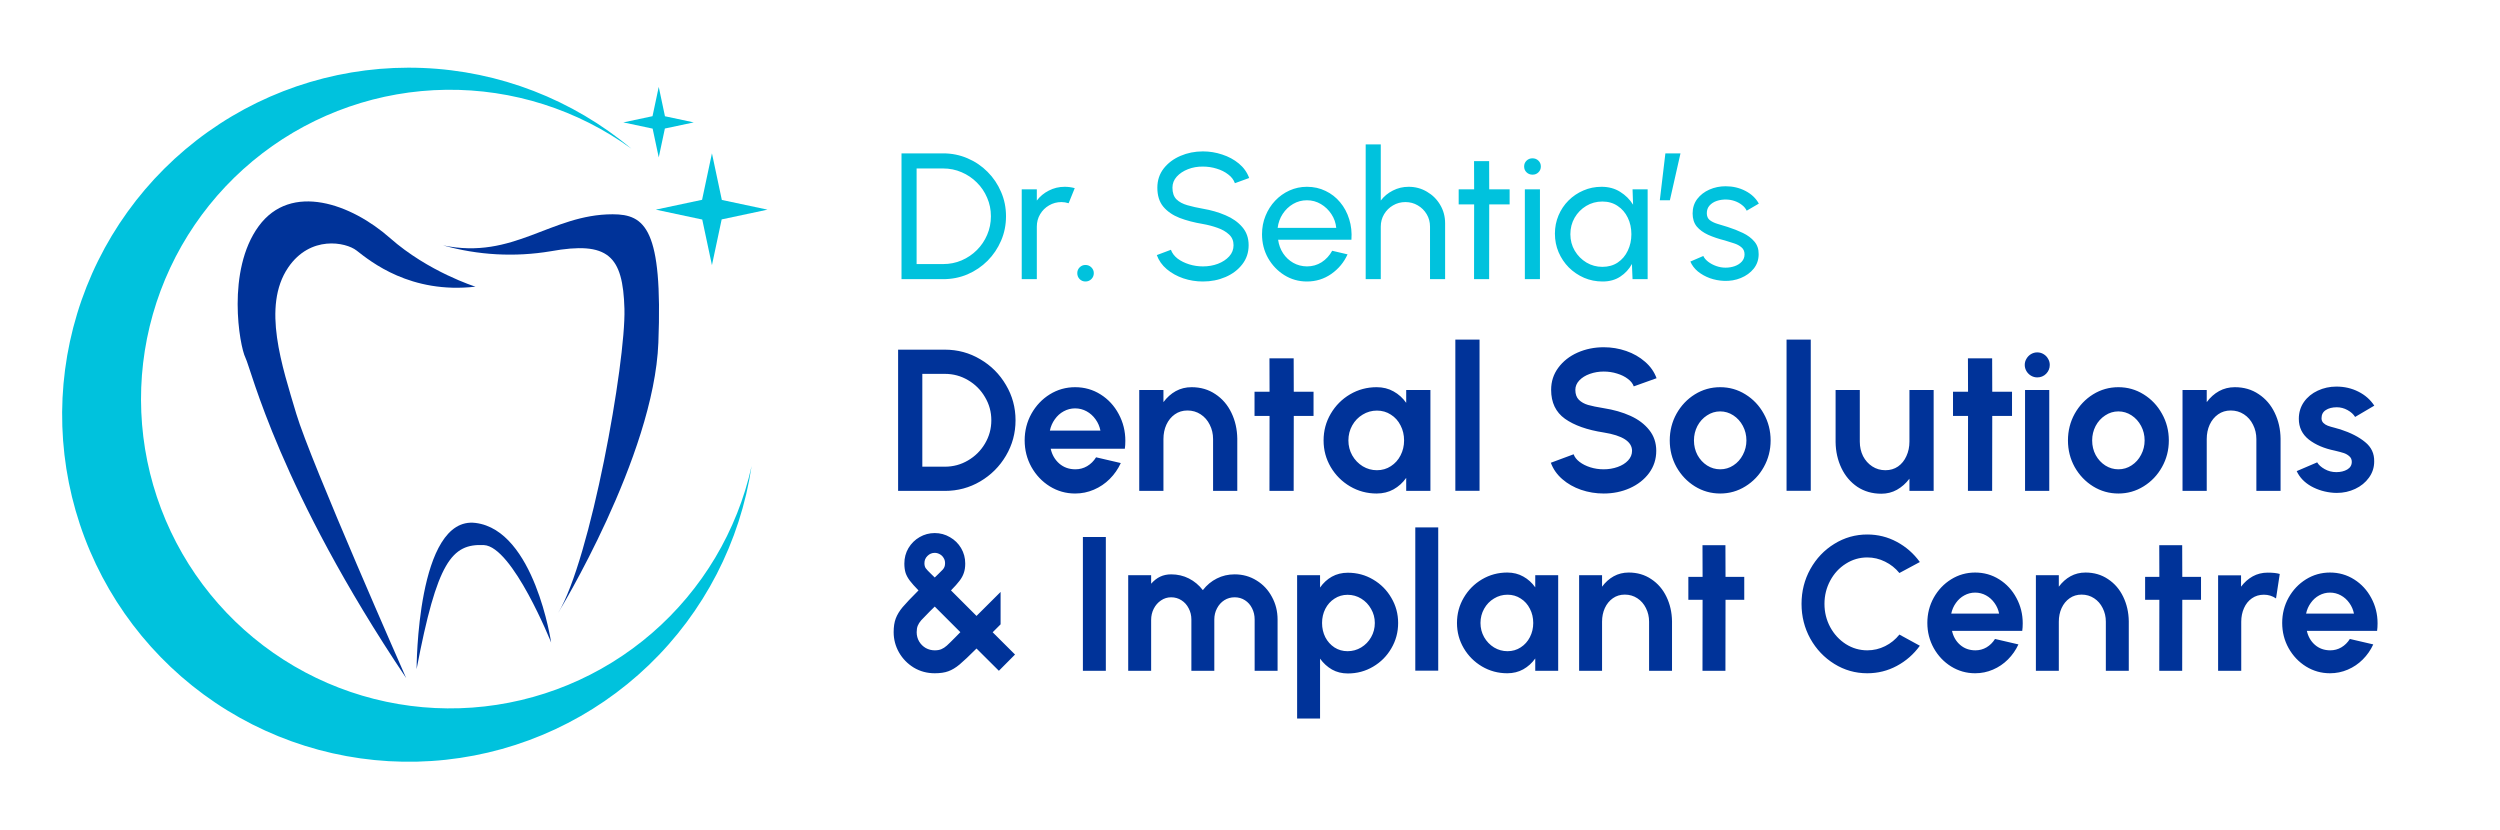 <svg width="443" height="147" viewBox="0 0 443 147" fill="none" xmlns="http://www.w3.org/2000/svg">
<path d="M159.748 49.468V27.177H167.12C168.659 27.177 170.103 27.469 171.451 28.053C172.799 28.626 173.982 29.428 175.001 30.457C176.02 31.476 176.816 32.66 177.39 34.008C177.973 35.345 178.265 36.783 178.265 38.322C178.265 39.862 177.973 41.305 177.39 42.653C176.816 43.991 176.02 45.174 175.001 46.204C173.982 47.223 172.799 48.024 171.451 48.608C170.103 49.181 168.659 49.468 167.12 49.468H159.748ZM162.423 46.793H167.12C168.288 46.793 169.381 46.575 170.4 46.14C171.43 45.694 172.332 45.084 173.107 44.309C173.882 43.534 174.487 42.637 174.922 41.618C175.368 40.589 175.59 39.49 175.59 38.322C175.59 37.155 175.368 36.062 174.922 35.043C174.487 34.013 173.876 33.111 173.091 32.336C172.316 31.561 171.419 30.956 170.4 30.521C169.381 30.075 168.288 29.852 167.12 29.852H162.423V46.793ZM181.05 49.468V33.546H183.725V35.536C184.287 34.793 184.998 34.204 185.858 33.769C186.718 33.323 187.652 33.1 188.66 33.1C189.276 33.1 189.87 33.18 190.443 33.339L189.361 36.014C188.926 35.876 188.501 35.807 188.087 35.807C187.291 35.807 186.559 36.003 185.89 36.396C185.232 36.778 184.706 37.298 184.314 37.956C183.921 38.614 183.725 39.347 183.725 40.154V49.468H181.05ZM192.341 49.882C191.938 49.882 191.593 49.738 191.306 49.452C191.031 49.165 190.893 48.815 190.893 48.401C190.893 48.008 191.031 47.668 191.306 47.382C191.593 47.095 191.938 46.952 192.341 46.952C192.755 46.952 193.106 47.095 193.392 47.382C193.679 47.668 193.822 48.008 193.822 48.401C193.822 48.815 193.679 49.165 193.392 49.452C193.106 49.738 192.755 49.882 192.341 49.882ZM213.155 49.882C211.955 49.882 210.798 49.696 209.684 49.324C208.569 48.942 207.593 48.401 206.754 47.7C205.926 47 205.337 46.166 204.987 45.201L207.487 44.261C207.699 44.856 208.092 45.376 208.665 45.822C209.249 46.257 209.933 46.596 210.719 46.84C211.504 47.085 212.316 47.207 213.155 47.207C214.11 47.207 214.996 47.053 215.814 46.745C216.641 46.427 217.31 45.986 217.82 45.423C218.329 44.861 218.584 44.203 218.584 43.449C218.584 42.674 218.318 42.043 217.788 41.555C217.257 41.056 216.578 40.663 215.75 40.376C214.922 40.079 214.057 39.851 213.155 39.692C211.616 39.437 210.236 39.076 209.015 38.609C207.805 38.131 206.844 37.468 206.133 36.619C205.433 35.77 205.082 34.65 205.082 33.259C205.082 31.965 205.454 30.834 206.197 29.868C206.951 28.902 207.943 28.154 209.174 27.623C210.405 27.093 211.732 26.827 213.155 26.827C214.333 26.827 215.474 27.013 216.578 27.384C217.692 27.745 218.674 28.276 219.523 28.977C220.372 29.677 220.983 30.532 221.354 31.54L218.823 32.463C218.61 31.858 218.212 31.338 217.629 30.903C217.055 30.457 216.376 30.118 215.591 29.884C214.816 29.64 214.004 29.518 213.155 29.518C212.21 29.507 211.329 29.661 210.512 29.98C209.694 30.298 209.031 30.738 208.521 31.301C208.012 31.864 207.757 32.516 207.757 33.259C207.757 34.151 207.991 34.836 208.458 35.313C208.935 35.78 209.583 36.131 210.4 36.364C211.217 36.598 212.136 36.805 213.155 36.985C214.598 37.229 215.936 37.617 217.167 38.147C218.398 38.667 219.385 39.363 220.128 40.233C220.882 41.103 221.259 42.175 221.259 43.449C221.259 44.744 220.882 45.875 220.128 46.84C219.385 47.806 218.398 48.555 217.167 49.086C215.936 49.616 214.598 49.882 213.155 49.882ZM231.591 49.882C230.126 49.882 228.789 49.505 227.579 48.751C226.379 47.998 225.419 46.989 224.697 45.726C223.986 44.452 223.63 43.046 223.63 41.507C223.63 40.339 223.837 39.251 224.251 38.243C224.665 37.224 225.233 36.332 225.955 35.568C226.687 34.793 227.536 34.188 228.502 33.753C229.468 33.318 230.497 33.1 231.591 33.1C232.79 33.1 233.889 33.344 234.887 33.833C235.895 34.31 236.755 34.979 237.466 35.839C238.188 36.699 238.724 37.696 239.074 38.832C239.435 39.968 239.567 41.183 239.472 42.478H226.48C226.607 43.38 226.905 44.187 227.372 44.898C227.839 45.599 228.433 46.156 229.155 46.57C229.887 46.984 230.699 47.196 231.591 47.207C232.546 47.207 233.411 46.963 234.186 46.474C234.961 45.975 235.587 45.296 236.065 44.436L238.787 45.073C238.15 46.485 237.19 47.642 235.906 48.544C234.621 49.436 233.183 49.882 231.591 49.882ZM226.4 40.376H236.781C236.696 39.485 236.41 38.673 235.921 37.94C235.433 37.197 234.812 36.603 234.059 36.157C233.305 35.711 232.482 35.488 231.591 35.488C230.699 35.488 229.882 35.706 229.139 36.141C228.396 36.576 227.78 37.166 227.292 37.908C226.814 38.641 226.517 39.464 226.4 40.376ZM256.074 39.564V49.468H253.399V40.154C253.399 39.347 253.203 38.614 252.81 37.956C252.417 37.298 251.892 36.778 251.234 36.396C250.576 36.003 249.844 35.807 249.037 35.807C248.241 35.807 247.508 36.003 246.84 36.396C246.182 36.778 245.656 37.298 245.263 37.956C244.871 38.614 244.674 39.347 244.674 40.154V49.468H241.999V25.585H244.674V35.536C245.237 34.793 245.948 34.204 246.808 33.769C247.668 33.323 248.602 33.1 249.61 33.1C250.799 33.1 251.881 33.392 252.858 33.976C253.845 34.549 254.625 35.324 255.198 36.3C255.782 37.277 256.074 38.365 256.074 39.564ZM267.506 36.221H263.891L263.875 49.468H261.201L261.217 36.221H258.478V33.546H261.217L261.201 28.547H263.875L263.891 33.546H267.506V36.221ZM270.204 33.546H272.879V49.468H270.204V33.546ZM271.574 30.951C271.149 30.951 270.793 30.813 270.507 30.537C270.22 30.261 270.077 29.916 270.077 29.502C270.077 29.088 270.22 28.743 270.507 28.467C270.793 28.191 271.144 28.053 271.558 28.053C271.972 28.053 272.322 28.191 272.608 28.467C272.895 28.743 273.038 29.088 273.038 29.502C273.038 29.916 272.895 30.261 272.608 30.537C272.332 30.813 271.987 30.951 271.574 30.951ZM289.287 33.546H291.962V49.468H289.287L289.175 46.777C288.676 47.7 287.986 48.449 287.106 49.022C286.235 49.595 285.195 49.882 283.985 49.882C282.817 49.882 281.724 49.664 280.705 49.229C279.686 48.783 278.784 48.173 277.998 47.398C277.224 46.612 276.619 45.71 276.183 44.691C275.748 43.672 275.531 42.574 275.531 41.395C275.531 40.26 275.743 39.188 276.167 38.179C276.592 37.171 277.181 36.29 277.935 35.536C278.699 34.772 279.58 34.178 280.578 33.753C281.575 33.318 282.647 33.1 283.794 33.1C285.046 33.1 286.145 33.397 287.09 33.992C288.034 34.576 288.798 35.334 289.382 36.269L289.287 33.546ZM283.937 47.286C284.988 47.286 285.895 47.032 286.66 46.522C287.435 46.002 288.029 45.301 288.443 44.42C288.867 43.539 289.08 42.568 289.08 41.507C289.08 40.424 288.867 39.448 288.443 38.577C288.018 37.696 287.419 37.001 286.644 36.492C285.88 35.971 284.977 35.711 283.937 35.711C282.886 35.711 281.931 35.971 281.071 36.492C280.211 37.012 279.527 37.712 279.017 38.593C278.518 39.464 278.269 40.435 278.269 41.507C278.269 42.579 278.529 43.555 279.049 44.436C279.569 45.307 280.259 46.002 281.119 46.522C281.979 47.032 282.918 47.286 283.937 47.286ZM294.119 35.488L295.106 27.177H297.781L295.902 35.488H294.119ZM305.504 49.77C304.644 49.738 303.806 49.579 302.988 49.292C302.182 48.995 301.471 48.597 300.855 48.098C300.25 47.589 299.809 47.005 299.534 46.347L301.826 45.36C301.985 45.721 302.272 46.06 302.686 46.379C303.1 46.697 303.578 46.952 304.119 47.143C304.66 47.334 305.207 47.43 305.759 47.43C306.343 47.43 306.889 47.339 307.399 47.159C307.908 46.978 308.322 46.713 308.641 46.363C308.97 46.002 309.134 45.572 309.134 45.073C309.134 44.542 308.954 44.129 308.593 43.831C308.243 43.523 307.797 43.285 307.255 43.115C306.725 42.934 306.183 42.765 305.631 42.605C304.538 42.329 303.562 42 302.702 41.618C301.842 41.225 301.163 40.732 300.664 40.138C300.176 39.532 299.932 38.763 299.932 37.829C299.932 36.842 300.202 35.987 300.744 35.266C301.296 34.544 302.017 33.986 302.909 33.594C303.8 33.201 304.756 33.005 305.775 33.005C307.059 33.005 308.232 33.281 309.293 33.833C310.355 34.385 311.146 35.133 311.666 36.078L309.516 37.335C309.336 36.953 309.06 36.619 308.688 36.332C308.317 36.035 307.892 35.802 307.415 35.632C306.937 35.462 306.449 35.372 305.95 35.361C305.334 35.34 304.756 35.419 304.214 35.6C303.684 35.78 303.254 36.056 302.925 36.428C302.606 36.789 302.447 37.24 302.447 37.781C302.447 38.312 302.617 38.715 302.957 38.991C303.307 39.267 303.758 39.49 304.31 39.66C304.873 39.819 305.483 40.005 306.141 40.217C307.107 40.525 308.009 40.88 308.848 41.284C309.686 41.687 310.36 42.191 310.87 42.796C311.39 43.401 311.645 44.15 311.634 45.041C311.634 46.018 311.342 46.872 310.758 47.605C310.174 48.327 309.415 48.879 308.481 49.261C307.558 49.643 306.566 49.812 305.504 49.77Z" fill="#00C2DD"/>
<path d="M167.44 61.96C169.704 61.96 171.789 62.526 173.696 63.658C175.615 64.779 177.134 66.298 178.255 68.217C179.387 70.124 179.953 72.209 179.953 74.473C179.953 76.738 179.387 78.829 178.255 80.748C177.134 82.655 175.615 84.174 173.696 85.306C171.789 86.427 169.704 86.987 167.44 86.987H159.145V61.96H167.44ZM167.44 82.696C168.917 82.696 170.282 82.327 171.533 81.588C172.797 80.849 173.798 79.854 174.536 78.603C175.287 77.34 175.663 75.963 175.663 74.473C175.663 72.984 175.287 71.613 174.536 70.362C173.798 69.099 172.797 68.098 171.533 67.359C170.282 66.62 168.917 66.25 167.44 66.25H163.435V82.696H167.44ZM190.508 87.451C188.887 87.451 187.391 87.028 186.021 86.182C184.662 85.336 183.578 84.192 182.768 82.75C181.969 81.308 181.57 79.735 181.57 78.031C181.57 76.326 181.969 74.753 182.768 73.311C183.578 71.869 184.662 70.725 186.021 69.879C187.391 69.033 188.887 68.61 190.508 68.61C192.164 68.61 193.672 69.039 195.031 69.897C196.389 70.755 197.456 71.911 198.23 73.365C199.017 74.819 199.41 76.398 199.41 78.102C199.41 78.638 199.38 79.109 199.321 79.514H186.182C186.42 80.587 186.927 81.463 187.701 82.142C188.488 82.822 189.441 83.161 190.562 83.161C191.312 83.161 192.004 82.976 192.635 82.607C193.279 82.226 193.809 81.701 194.226 81.034L198.606 82.053C198.117 83.114 197.462 84.055 196.639 84.877C195.829 85.688 194.893 86.319 193.833 86.772C192.784 87.225 191.676 87.451 190.508 87.451ZM194.995 76.297C194.852 75.57 194.566 74.908 194.137 74.312C193.708 73.705 193.177 73.228 192.546 72.882C191.914 72.537 191.235 72.364 190.508 72.364C189.793 72.364 189.12 72.537 188.488 72.882C187.868 73.216 187.344 73.687 186.915 74.295C186.486 74.891 186.194 75.558 186.039 76.297H194.995ZM214.957 86.987V77.798C214.957 76.881 214.76 76.035 214.367 75.26C213.986 74.485 213.45 73.872 212.758 73.419C212.067 72.966 211.287 72.739 210.417 72.739C209.57 72.739 208.826 72.966 208.182 73.419C207.538 73.872 207.038 74.485 206.68 75.26C206.335 76.023 206.162 76.869 206.162 77.798V86.987H201.872V69.111H206.162V71.256C206.782 70.421 207.509 69.772 208.343 69.307C209.189 68.842 210.125 68.61 211.149 68.61C212.746 68.61 214.153 69.021 215.368 69.844C216.596 70.654 217.543 71.756 218.211 73.151C218.878 74.533 219.223 76.058 219.247 77.727V86.987H214.957ZM229.256 73.705L229.238 86.987H224.948L224.965 73.705H222.302V69.414H224.965L224.948 63.498H229.238L229.256 69.414H232.759V73.705H229.256ZM253.47 86.987H249.179V84.681C248.572 85.539 247.821 86.218 246.927 86.719C246.045 87.207 245.05 87.451 243.942 87.451C242.238 87.451 240.664 87.028 239.222 86.182C237.792 85.336 236.654 84.198 235.808 82.768C234.962 81.326 234.539 79.753 234.539 78.049C234.539 76.332 234.962 74.753 235.808 73.311C236.654 71.869 237.792 70.725 239.222 69.879C240.664 69.033 242.238 68.61 243.942 68.61C245.062 68.61 246.063 68.86 246.945 69.361C247.827 69.849 248.572 70.523 249.179 71.381V69.111H253.47V86.987ZM243.995 83.322C244.913 83.322 245.735 83.084 246.462 82.607C247.201 82.13 247.773 81.493 248.178 80.694C248.595 79.884 248.804 79.002 248.804 78.049C248.804 77.071 248.595 76.183 248.178 75.385C247.773 74.575 247.201 73.937 246.462 73.472C245.735 72.996 244.913 72.757 243.995 72.757C243.078 72.757 242.232 72.996 241.457 73.472C240.682 73.937 240.069 74.575 239.616 75.385C239.163 76.195 238.936 77.083 238.936 78.049C238.936 79.002 239.163 79.884 239.616 80.694C240.081 81.505 240.7 82.148 241.475 82.625C242.249 83.09 243.09 83.322 243.995 83.322ZM257.886 60.172H262.176V86.969H257.886V60.172ZM284.175 87.451C282.78 87.451 281.44 87.231 280.153 86.79C278.877 86.349 277.769 85.717 276.828 84.895C275.886 84.073 275.213 83.108 274.808 81.999L278.848 80.498C279.014 80.986 279.36 81.433 279.884 81.838C280.409 82.243 281.046 82.565 281.797 82.804C282.548 83.042 283.34 83.161 284.175 83.161C285.045 83.161 285.867 83.024 286.642 82.75C287.416 82.476 288.036 82.089 288.501 81.588C288.965 81.088 289.198 80.522 289.198 79.89C289.198 78.257 287.523 77.173 284.175 76.636C281.243 76.183 278.955 75.373 277.31 74.205C275.678 73.037 274.861 71.327 274.861 69.075C274.861 67.609 275.284 66.304 276.13 65.16C276.988 64.004 278.127 63.11 279.545 62.478C280.975 61.847 282.518 61.531 284.175 61.531C285.557 61.531 286.886 61.752 288.161 62.193C289.436 62.633 290.55 63.271 291.504 64.105C292.457 64.928 293.137 65.899 293.542 67.019L289.502 68.467C289.335 67.978 288.989 67.537 288.465 67.144C287.941 66.739 287.303 66.423 286.552 66.197C285.801 65.958 285.009 65.839 284.175 65.839C283.317 65.839 282.5 65.976 281.726 66.25C280.951 66.525 280.325 66.912 279.849 67.412C279.384 67.913 279.151 68.467 279.151 69.075C279.151 69.838 279.36 70.427 279.777 70.844C280.206 71.262 280.748 71.566 281.404 71.756C282.071 71.947 282.995 72.138 284.175 72.328C285.938 72.602 287.517 73.055 288.912 73.687C290.306 74.319 291.414 75.153 292.237 76.189C293.071 77.226 293.488 78.46 293.488 79.89C293.488 81.356 293.065 82.667 292.219 83.823C291.373 84.967 290.235 85.86 288.805 86.504C287.386 87.136 285.843 87.451 284.175 87.451ZM304.817 87.451C303.196 87.451 301.701 87.028 300.33 86.182C298.972 85.336 297.887 84.198 297.077 82.768C296.278 81.326 295.879 79.753 295.879 78.049C295.879 76.332 296.278 74.753 297.077 73.311C297.887 71.869 298.972 70.725 300.33 69.879C301.701 69.033 303.196 68.61 304.817 68.61C306.438 68.61 307.928 69.033 309.286 69.879C310.657 70.725 311.741 71.869 312.54 73.311C313.35 74.753 313.755 76.332 313.755 78.049C313.755 79.753 313.35 81.326 312.54 82.768C311.741 84.198 310.657 85.336 309.286 86.182C307.928 87.028 306.438 87.451 304.817 87.451ZM304.817 83.161C305.675 83.161 306.456 82.929 307.159 82.464C307.874 81.999 308.434 81.374 308.839 80.587C309.256 79.8 309.465 78.954 309.465 78.049C309.465 77.119 309.256 76.261 308.839 75.474C308.422 74.688 307.856 74.062 307.141 73.597C306.426 73.133 305.651 72.9 304.817 72.9C303.971 72.9 303.19 73.139 302.475 73.615C301.76 74.08 301.194 74.706 300.777 75.492C300.372 76.279 300.169 77.131 300.169 78.049C300.169 78.99 300.378 79.854 300.795 80.641C301.224 81.415 301.79 82.029 302.493 82.482C303.208 82.935 303.983 83.161 304.817 83.161ZM316.577 60.172H320.867V86.969H316.577V60.172ZM329.557 69.111V78.263C329.557 79.193 329.748 80.045 330.129 80.819C330.523 81.582 331.065 82.19 331.756 82.643C332.447 83.096 333.228 83.322 334.098 83.322C334.944 83.322 335.689 83.102 336.332 82.661C336.976 82.208 337.47 81.594 337.816 80.819C338.174 80.045 338.352 79.193 338.352 78.263V69.111H342.643V86.987H338.352V84.824C337.721 85.658 336.982 86.313 336.136 86.79C335.301 87.255 334.378 87.487 333.365 87.487C331.768 87.487 330.356 87.082 329.128 86.272C327.913 85.449 326.971 84.341 326.304 82.947C325.636 81.552 325.291 80.015 325.267 78.335V69.111H329.557ZM353.027 73.705L353.009 86.987H348.718L348.736 73.705H346.073V69.414H348.736L348.718 63.498H353.009L353.027 69.414H356.53V73.705H353.027ZM361.001 66.876C360.608 66.876 360.239 66.775 359.893 66.572C359.559 66.37 359.291 66.101 359.089 65.768C358.886 65.422 358.785 65.053 358.785 64.659C358.785 64.266 358.886 63.903 359.089 63.569C359.291 63.223 359.559 62.949 359.893 62.747C360.239 62.544 360.608 62.443 361.001 62.443C361.407 62.443 361.776 62.544 362.11 62.747C362.455 62.949 362.723 63.223 362.914 63.569C363.117 63.903 363.218 64.266 363.218 64.659C363.218 65.267 363.003 65.792 362.574 66.233C362.145 66.662 361.621 66.876 361.001 66.876ZM363.129 69.111V86.987H358.838V69.111H363.129ZM375.379 87.451C373.758 87.451 372.262 87.028 370.892 86.182C369.533 85.336 368.449 84.198 367.638 82.768C366.84 81.326 366.441 79.753 366.441 78.049C366.441 76.332 366.84 74.753 367.638 73.311C368.449 71.869 369.533 70.725 370.892 69.879C372.262 69.033 373.758 68.61 375.379 68.61C376.999 68.61 378.489 69.033 379.848 69.879C381.218 70.725 382.303 71.869 383.101 73.311C383.912 74.753 384.317 76.332 384.317 78.049C384.317 79.753 383.912 81.326 383.101 82.768C382.303 84.198 381.218 85.336 379.848 86.182C378.489 87.028 376.999 87.451 375.379 87.451ZM375.379 83.161C376.237 83.161 377.017 82.929 377.72 82.464C378.436 81.999 378.996 81.374 379.401 80.587C379.818 79.8 380.027 78.954 380.027 78.049C380.027 77.119 379.818 76.261 379.401 75.474C378.984 74.688 378.418 74.062 377.703 73.597C376.988 73.133 376.213 72.9 375.379 72.9C374.533 72.9 373.752 73.139 373.037 73.615C372.322 74.08 371.756 74.706 371.339 75.492C370.934 76.279 370.731 77.131 370.731 78.049C370.731 78.99 370.939 79.854 371.357 80.641C371.786 81.415 372.352 82.029 373.055 82.482C373.77 82.935 374.545 83.161 375.379 83.161ZM399.828 86.987V77.798C399.828 76.881 399.631 76.035 399.238 75.26C398.857 74.485 398.32 73.872 397.629 73.419C396.938 72.966 396.157 72.739 395.287 72.739C394.441 72.739 393.696 72.966 393.053 73.419C392.409 73.872 391.909 74.485 391.551 75.26C391.206 76.023 391.033 76.869 391.033 77.798V86.987H386.743V69.111H391.033V71.256C391.653 70.421 392.38 69.772 393.214 69.307C394.06 68.842 394.995 68.61 396.02 68.61C397.617 68.61 399.023 69.021 400.239 69.844C401.467 70.654 402.414 71.756 403.081 73.151C403.749 74.533 404.094 76.058 404.118 77.727V86.987H399.828ZM413.519 87.326C412.065 87.219 410.736 86.832 409.532 86.164C408.341 85.485 407.489 84.591 406.976 83.483L410.605 81.928C410.855 82.369 411.296 82.768 411.928 83.125C412.559 83.483 413.245 83.662 413.984 83.662C414.746 83.662 415.396 83.507 415.932 83.197C416.468 82.875 416.736 82.422 416.736 81.838C416.736 81.421 416.587 81.088 416.29 80.837C416.004 80.587 415.682 80.402 415.324 80.283C414.967 80.164 414.436 80.021 413.733 79.854C411.85 79.473 410.313 78.817 409.121 77.888C407.941 76.946 407.351 75.725 407.351 74.223C407.351 73.091 407.655 72.09 408.263 71.22C408.883 70.35 409.699 69.683 410.712 69.218C411.737 68.741 412.833 68.503 414.001 68.503C415.42 68.503 416.719 68.801 417.898 69.397C419.09 69.992 420.032 70.821 420.723 71.881L417.326 73.883C417.04 73.407 416.593 73.002 415.986 72.668C415.378 72.334 414.746 72.167 414.091 72.167C413.28 72.167 412.625 72.334 412.124 72.668C411.624 72.99 411.374 73.472 411.374 74.116C411.374 74.45 411.481 74.724 411.695 74.938C411.91 75.153 412.172 75.32 412.482 75.439C412.804 75.558 413.227 75.683 413.751 75.814C413.846 75.838 413.989 75.88 414.18 75.939C414.383 75.987 414.556 76.035 414.699 76.082C416.534 76.678 418 77.429 419.096 78.335C420.204 79.228 420.741 80.378 420.705 81.785C420.705 82.833 420.395 83.787 419.775 84.645C419.168 85.491 418.357 86.152 417.344 86.629C416.331 87.106 415.247 87.344 414.091 87.344C413.841 87.344 413.65 87.338 413.519 87.326Z" fill="#003399"/>
<g clip-path="url(#clip0_102_27)">
<path d="M133.184 82.584C131.174 96.039 124.764 108.446 114.959 117.865C105.153 127.283 92.505 133.18 78.994 134.632C65.483 136.085 51.873 133.012 40.293 125.893C28.713 118.774 19.818 108.012 15.001 95.292C10.183 82.571 9.714 68.61 13.668 55.595C17.622 42.579 25.775 31.244 36.851 23.363C47.927 15.481 61.301 11.5 74.878 12.041C88.456 12.582 101.471 17.616 111.886 26.353C102.348 19.425 90.832 15.762 79.048 15.91C67.265 16.058 55.844 20.009 46.482 27.175C37.121 34.341 30.319 44.34 27.087 55.686C23.855 67.031 24.367 79.118 28.545 90.15C32.723 101.181 40.345 110.569 50.278 116.917C60.211 123.265 71.925 126.235 83.679 125.385C95.432 124.535 106.599 119.911 115.517 112.2C124.436 104.489 130.632 94.103 133.184 82.584V82.584Z" fill="#00C2DD"/>
<path d="M78.503 43.477C84.708 45.231 91.224 45.589 97.583 44.522C107.776 42.69 110.388 45.305 110.651 54.727C110.913 64.149 104.639 99.208 98.889 108.634C98.889 108.634 115.876 80.897 116.662 60.733C117.449 40.569 114.316 37.97 108.558 37.97C97.583 37.979 91.051 46.093 78.503 43.477Z" fill="#003399"/>
<path d="M84.253 50.799C84.253 50.799 75.903 48.184 69.096 42.169C62.29 36.154 51.585 32.227 45.835 40.086C40.086 47.946 42.44 61.279 43.485 63.374C44.529 65.469 49.496 86.658 71.971 120.151C71.971 120.151 54.984 81.689 52.5 73.317C50.017 64.945 46.364 54.319 51.065 47.405C54.984 41.648 61.27 42.902 63.184 44.393C65.697 46.355 72.753 52.111 84.253 50.799Z" fill="#003399"/>
<path d="M73.822 118.568C73.822 118.568 73.822 91.356 84.273 92.664C94.724 93.972 97.662 113.857 97.662 113.857C97.662 113.857 90.847 96.825 85.742 96.588C80.063 96.33 77.459 99.47 73.822 118.568Z" fill="#003399"/>
<path d="M136 37.15L127.879 38.878L126.156 46.988L124.438 38.903L116.205 37.15L124.409 35.405L126.156 27.17L127.908 35.43L136 37.15Z" fill="#00C2DD"/>
<path d="M122.932 21.688L117.815 22.776L116.729 27.89L115.647 22.792L110.455 21.688L115.626 20.589L116.729 15.399L117.831 20.601L122.932 21.688Z" fill="#00C2DD"/>
</g>
<path d="M165.637 119.303C164.282 119.303 163.046 118.97 161.928 118.304C160.822 117.626 159.947 116.729 159.303 115.611C158.671 114.493 158.355 113.297 158.355 112.021C158.355 111.061 158.479 110.254 158.727 109.599C158.976 108.933 159.382 108.261 159.947 107.584C160.523 106.906 161.46 105.919 162.758 104.62C162.092 103.943 161.584 103.373 161.234 102.91C160.884 102.447 160.63 101.984 160.472 101.521C160.325 101.047 160.252 100.494 160.252 99.861C160.252 98.857 160.494 97.942 160.98 97.118C161.477 96.294 162.137 95.644 162.961 95.17C163.785 94.696 164.677 94.459 165.637 94.459C166.608 94.459 167.505 94.702 168.33 95.187C169.165 95.662 169.826 96.311 170.311 97.135C170.797 97.959 171.039 98.868 171.039 99.861C171.039 100.505 170.955 101.064 170.785 101.538C170.627 102.012 170.373 102.475 170.023 102.927C169.684 103.378 169.182 103.943 168.516 104.62L173.038 109.142L177.305 104.891V110.632L175.9 112.038L179.863 115.984L177.001 118.863L173.038 114.917C171.728 116.227 170.729 117.169 170.04 117.745C169.363 118.31 168.697 118.71 168.042 118.947C167.398 119.185 166.597 119.303 165.637 119.303ZM166.281 101.707C166.653 101.346 166.913 101.086 167.06 100.928C167.206 100.759 167.308 100.595 167.364 100.437C167.432 100.268 167.466 100.053 167.466 99.794C167.466 99.432 167.376 99.116 167.195 98.845C167.026 98.563 166.8 98.349 166.518 98.202C166.235 98.044 165.942 97.965 165.637 97.965C165.14 97.965 164.711 98.145 164.35 98.507C163.989 98.857 163.808 99.286 163.808 99.794C163.808 100.155 163.881 100.449 164.028 100.674C164.186 100.9 164.519 101.256 165.027 101.741L165.637 102.334L166.281 101.707ZM165.637 115.239C166.1 115.239 166.489 115.171 166.806 115.035C167.133 114.9 167.455 114.691 167.771 114.409C168.098 114.115 168.606 113.618 169.295 112.918L170.176 112.021L165.637 107.482L164.739 108.363C164.028 109.074 163.526 109.594 163.232 109.921C162.95 110.248 162.747 110.57 162.622 110.886C162.498 111.191 162.436 111.575 162.436 112.038C162.436 112.636 162.583 113.184 162.877 113.681C163.17 114.166 163.56 114.55 164.045 114.832C164.542 115.103 165.072 115.239 165.637 115.239ZM191.889 95.153H195.954V118.863H191.889V95.153ZM203.982 101.928V103.435C204.49 102.859 205.026 102.441 205.591 102.182C206.167 101.911 206.81 101.775 207.522 101.775C208.662 101.775 209.712 102.018 210.671 102.503C211.631 102.989 212.455 103.677 213.144 104.569C213.844 103.666 214.674 102.978 215.633 102.503C216.593 102.018 217.643 101.775 218.783 101.775C220.206 101.775 221.499 102.136 222.662 102.859C223.825 103.57 224.733 104.541 225.388 105.772C226.054 106.991 226.387 108.323 226.387 109.769V118.863H222.323V109.769C222.323 109.046 222.17 108.385 221.866 107.787C221.572 107.189 221.154 106.715 220.612 106.365C220.071 106.015 219.461 105.84 218.783 105.84C218.106 105.84 217.491 106.015 216.938 106.365C216.396 106.715 215.967 107.194 215.65 107.804C215.334 108.402 215.176 109.057 215.176 109.769V118.863H211.112V109.769C211.112 109.057 210.954 108.402 210.638 107.804C210.333 107.194 209.904 106.715 209.351 106.365C208.809 106.015 208.199 105.84 207.522 105.84C206.867 105.84 206.268 106.026 205.726 106.398C205.184 106.76 204.755 107.251 204.439 107.872C204.134 108.481 203.982 109.142 203.982 109.853V118.863H199.918V101.928H203.982ZM229.849 101.928H233.914V104.112C234.49 103.288 235.19 102.644 236.014 102.182C236.849 101.719 237.792 101.487 238.842 101.487C240.468 101.487 241.958 101.888 243.313 102.69C244.679 103.491 245.757 104.575 246.547 105.941C247.349 107.296 247.75 108.781 247.75 110.395C247.75 112.021 247.349 113.517 246.547 114.883C245.757 116.249 244.679 117.333 243.313 118.135C241.958 118.936 240.468 119.337 238.842 119.337C237.792 119.337 236.855 119.106 236.031 118.643C235.206 118.168 234.501 117.525 233.914 116.712V127.33H229.849V101.928ZM238.791 105.399C237.933 105.399 237.16 105.625 236.471 106.077C235.782 106.517 235.24 107.121 234.845 107.889C234.461 108.645 234.269 109.481 234.269 110.395C234.269 111.31 234.461 112.151 234.845 112.918C235.24 113.675 235.782 114.279 236.471 114.731C237.16 115.171 237.933 115.391 238.791 115.391C239.66 115.391 240.462 115.171 241.196 114.731C241.941 114.279 242.528 113.675 242.957 112.918C243.397 112.151 243.618 111.31 243.618 110.395C243.618 109.492 243.397 108.662 242.957 107.906C242.528 107.138 241.947 106.528 241.213 106.077C240.479 105.625 239.672 105.399 238.791 105.399ZM250.79 93.46H254.854V118.846H250.79V93.46ZM276.111 118.863H272.046V116.678C271.47 117.491 270.759 118.135 269.912 118.609C269.077 119.072 268.134 119.303 267.084 119.303C265.47 119.303 263.979 118.902 262.613 118.101C261.258 117.299 260.18 116.221 259.379 114.866C258.577 113.5 258.176 112.01 258.176 110.395C258.176 108.769 258.577 107.273 259.379 105.907C260.18 104.541 261.258 103.457 262.613 102.656C263.979 101.854 265.47 101.453 267.084 101.453C268.145 101.453 269.094 101.69 269.929 102.165C270.765 102.628 271.47 103.265 272.046 104.078V101.928H276.111V118.863ZM267.135 115.391C268.004 115.391 268.783 115.165 269.472 114.714C270.172 114.262 270.714 113.658 271.098 112.902C271.493 112.134 271.69 111.298 271.69 110.395C271.69 109.469 271.493 108.628 271.098 107.872C270.714 107.104 270.172 106.5 269.472 106.06C268.783 105.608 268.004 105.382 267.135 105.382C266.266 105.382 265.464 105.608 264.73 106.06C263.996 106.5 263.415 107.104 262.986 107.872C262.557 108.64 262.342 109.481 262.342 110.395C262.342 111.298 262.557 112.134 262.986 112.902C263.426 113.669 264.013 114.279 264.747 114.731C265.481 115.171 266.277 115.391 267.135 115.391ZM292.217 118.863V110.158C292.217 109.289 292.03 108.487 291.658 107.753C291.297 107.019 290.789 106.438 290.134 106.009C289.479 105.58 288.739 105.365 287.915 105.365C287.114 105.365 286.408 105.58 285.798 106.009C285.189 106.438 284.714 107.019 284.376 107.753C284.048 108.476 283.885 109.277 283.885 110.158V118.863H279.82V101.928H283.885V103.96C284.472 103.169 285.16 102.554 285.951 102.114C286.752 101.673 287.639 101.453 288.61 101.453C290.122 101.453 291.455 101.843 292.606 102.622C293.769 103.39 294.667 104.434 295.299 105.755C295.931 107.065 296.259 108.51 296.281 110.09V118.863H292.217ZM305.763 106.28L305.746 118.863H301.681L301.698 106.28H299.175V102.215H301.698L301.681 96.61H305.746L305.763 102.215H309.082V106.28H305.763ZM330.883 119.303C328.772 119.303 326.824 118.75 325.04 117.643C323.257 116.537 321.84 115.047 320.79 113.173C319.751 111.287 319.232 109.232 319.232 107.008C319.232 104.773 319.751 102.718 320.79 100.844C321.84 98.958 323.257 97.468 325.04 96.373C326.824 95.266 328.772 94.713 330.883 94.713C332.757 94.713 334.502 95.148 336.116 96.017C337.742 96.886 339.102 98.078 340.197 99.591L336.573 101.538C335.873 100.68 335.027 100.008 334.033 99.523C333.04 99.026 331.99 98.778 330.883 98.778C329.506 98.778 328.236 99.15 327.073 99.895C325.91 100.629 324.99 101.628 324.312 102.893C323.635 104.157 323.296 105.529 323.296 107.008C323.296 108.487 323.635 109.859 324.312 111.123C325.001 112.388 325.927 113.393 327.09 114.138C328.252 114.872 329.517 115.239 330.883 115.239C332.001 115.239 333.056 114.99 334.05 114.493C335.044 113.997 335.885 113.314 336.573 112.444L340.197 114.426C339.102 115.939 337.742 117.13 336.116 117.999C334.502 118.868 332.757 119.303 330.883 119.303ZM349.993 119.303C348.457 119.303 347.041 118.902 345.742 118.101C344.455 117.299 343.428 116.215 342.66 114.849C341.904 113.483 341.525 111.993 341.525 110.378C341.525 108.764 341.904 107.273 342.66 105.907C343.428 104.541 344.455 103.457 345.742 102.656C347.041 101.854 348.457 101.453 349.993 101.453C351.562 101.453 352.99 101.86 354.278 102.673C355.565 103.486 356.575 104.581 357.309 105.958C358.054 107.336 358.427 108.831 358.427 110.446C358.427 110.954 358.398 111.4 358.342 111.784H345.895C346.12 112.8 346.6 113.63 347.334 114.273C348.079 114.917 348.982 115.239 350.044 115.239C350.755 115.239 351.41 115.064 352.008 114.714C352.618 114.352 353.12 113.856 353.515 113.223L357.665 114.189C357.202 115.193 356.581 116.085 355.802 116.864C355.034 117.632 354.148 118.231 353.143 118.66C352.149 119.089 351.099 119.303 349.993 119.303ZM354.244 108.735C354.108 108.047 353.837 107.42 353.431 106.856C353.024 106.28 352.522 105.828 351.924 105.501C351.325 105.173 350.682 105.01 349.993 105.01C349.315 105.01 348.678 105.173 348.079 105.501C347.492 105.817 346.995 106.263 346.589 106.839C346.182 107.403 345.906 108.035 345.759 108.735H354.244ZM373.155 118.863V110.158C373.155 109.289 372.969 108.487 372.596 107.753C372.235 107.019 371.727 106.438 371.072 106.009C370.417 105.58 369.678 105.365 368.854 105.365C368.052 105.365 367.347 105.58 366.737 106.009C366.127 106.438 365.653 107.019 365.314 107.753C364.987 108.476 364.823 109.277 364.823 110.158V118.863H360.759V101.928H364.823V103.96C365.41 103.169 366.099 102.554 366.889 102.114C367.691 101.673 368.577 101.453 369.548 101.453C371.061 101.453 372.393 101.843 373.545 102.622C374.708 103.39 375.605 104.434 376.238 105.755C376.87 107.065 377.197 108.51 377.22 110.09V118.863H373.155ZM386.701 106.28L386.684 118.863H382.62L382.637 106.28H380.114V102.215H382.637L382.62 96.61H386.684L386.701 102.215H390.021V106.28H386.701ZM403.312 106.043C402.669 105.602 401.952 105.382 401.161 105.382C400.349 105.382 399.637 105.597 399.028 106.026C398.429 106.444 397.966 107.019 397.639 107.753C397.311 108.487 397.148 109.294 397.148 110.175V118.863H393.049V101.944H397.114V103.96C397.701 103.181 398.39 102.571 399.18 102.131C399.982 101.69 400.868 101.47 401.839 101.47C402.753 101.47 403.465 101.549 403.973 101.707L403.312 106.043ZM412.872 119.303C411.336 119.303 409.919 118.902 408.621 118.101C407.334 117.299 406.306 116.215 405.539 114.849C404.782 113.483 404.404 111.993 404.404 110.378C404.404 108.764 404.782 107.273 405.539 105.907C406.306 104.541 407.334 103.457 408.621 102.656C409.919 101.854 411.336 101.453 412.872 101.453C414.441 101.453 415.869 101.86 417.156 102.673C418.443 103.486 419.454 104.581 420.188 105.958C420.933 107.336 421.305 108.831 421.305 110.446C421.305 110.954 421.277 111.4 421.221 111.784H408.773C408.999 112.8 409.479 113.63 410.213 114.273C410.958 114.917 411.861 115.239 412.922 115.239C413.634 115.239 414.289 115.064 414.887 114.714C415.497 114.352 415.999 113.856 416.394 113.223L420.543 114.189C420.08 115.193 419.459 116.085 418.68 116.864C417.913 117.632 417.026 118.231 416.022 118.66C415.028 119.089 413.978 119.303 412.872 119.303ZM417.122 108.735C416.987 108.047 416.716 107.42 416.309 106.856C415.903 106.28 415.401 105.828 414.802 105.501C414.204 105.173 413.56 105.01 412.872 105.01C412.194 105.01 411.556 105.173 410.958 105.501C410.371 105.817 409.874 106.263 409.468 106.839C409.061 107.403 408.785 108.035 408.638 108.735H417.122Z" fill="#003399"/>
<defs>
<clipPath id="clip0_102_27">
<rect width="125" height="123" fill="white" transform="translate(11 12)"/>
</clipPath>
</defs>
</svg>
